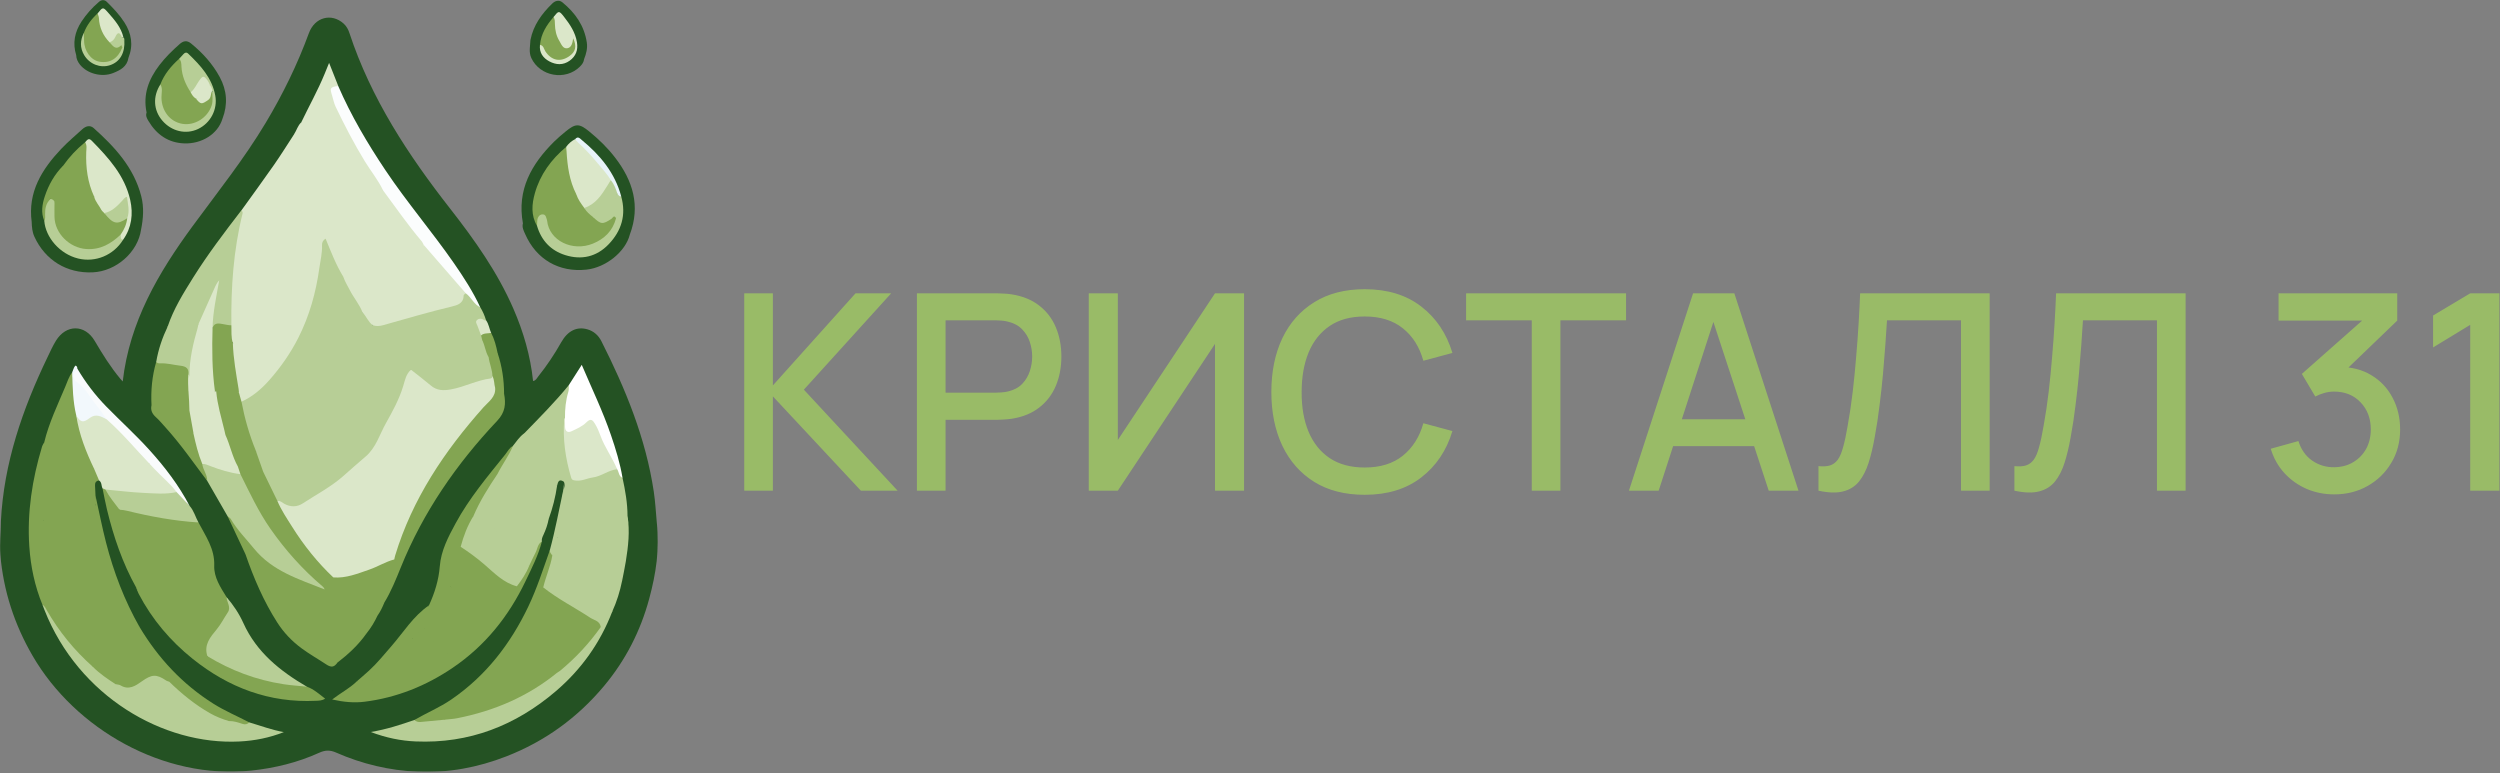 <?xml version="1.0" encoding="UTF-8"?> <svg xmlns="http://www.w3.org/2000/svg" width="1824" height="564" viewBox="0 0 1824 564" fill="none"><rect x="0" y="0" width="1824" height="564" fill="#808080" stroke="none"/><g clip-path="url(#clip0_229_542)"><mask id="mask0_229_542" style="mask-type:luminance" maskUnits="userSpaceOnUse" x="0" y="0" width="480" height="563"><path d="M480 0H0V563H480V0Z" fill="white"></path></mask><g mask="url(#mask0_229_542)"><path d="M0.64 380.538C2.76 337.928 16.399 298.608 34.669 260.598C36.609 256.568 38.45 252.448 40.779 248.648C48.23 236.538 61.9 236.518 69.1 248.718C74.76 258.328 80.609 267.758 87.769 276.338C88.23 276.888 88.73 277.408 89.54 278.308C94.519 234.728 115.61 198.948 140.58 164.928C158.78 140.138 178.02 116.088 193.87 89.608C206.36 68.748 217 47.038 225.36 24.198C229.64 12.528 241.77 9.298 250.65 17.148C252.83 19.088 254.11 21.548 254.97 24.178C270.7 71.888 297.77 113.028 328.41 152.208C346.23 174.998 363 198.578 374.61 225.328C381.91 242.138 387 259.588 388.93 277.988C391.06 277.648 391.69 275.918 392.67 274.688C398.97 266.828 404.52 258.488 409.48 249.708C414.27 241.258 420.91 238.098 428.54 240.268C433.3 241.618 436.68 244.768 438.83 249.038C456.47 283.918 471.19 319.848 477.02 358.818C478.14 366.298 478.51 373.898 479.21 381.438C481.44 400.318 478.56 418.718 473.66 436.868C467.31 460.358 456.46 481.588 440.87 500.298C421.45 523.578 397.64 540.868 369.37 551.868C348.65 559.948 327.13 563.978 304.89 563.038C284.13 562.178 264.16 557.408 245.13 549.038C240.81 547.138 237.25 547.218 232.88 549.208C217.13 556.358 200.5 560.408 183.28 562.228C119.49 568.998 54.87 531.958 23.849 478.578C10.53 455.698 2.46 431.078 0.23 404.528C-0.45 396.458 0.62 388.528 0.66 380.538H0.65H0.64Z" fill="#245223"></path><path d="M381.518 162.938C377.058 138.498 387.728 119.818 404.228 103.398C406.848 100.788 409.708 98.398 412.558 96.048C419.968 89.948 422.548 89.948 429.858 95.888C436.828 101.568 443.248 107.808 448.738 114.928C461.768 131.838 467.418 150.188 459.528 171.128C456.378 183.638 442.038 195.218 427.848 196.728C407.868 198.848 391.318 189.298 383.208 170.888C382.108 168.398 380.698 165.868 381.528 162.928L381.518 162.938Z" fill="#245223"></path><path d="M23.119 161.959C20.199 140.069 30.589 123.499 44.729 108.559C49.499 103.519 54.859 99.039 59.989 94.339C62.549 91.989 65.669 91.059 68.359 93.459C83.799 107.289 97.679 122.259 103.059 143.179C105.159 151.329 104.549 159.399 102.929 167.499C100.599 183.959 84.849 197.899 67.679 198.699C48.739 199.589 32.919 189.829 25.059 172.619C23.489 169.169 23.249 165.609 23.119 161.969V161.959Z" fill="#245223"></path><path d="M106.949 82.087C104.189 68.957 108.469 57.747 116.319 47.487C120.669 41.797 125.759 36.837 131.099 32.127C133.719 29.817 136.349 29.227 139.369 31.687C147.849 38.607 155.099 46.577 160.319 56.227C165.619 66.007 166.329 76.187 162.319 86.627C158.849 98.017 147.009 105.037 134.499 104.627C122.789 104.237 114.179 98.187 108.279 88.207C107.179 86.357 106.089 84.427 106.959 82.117L106.949 82.087Z" fill="#245223"></path><path d="M387.02 29.169C389.14 18.449 395.22 10.079 402.85 2.659C405.02 0.549 407.78 -0.371 410.35 1.719C419.68 9.359 426.28 18.739 428.13 30.949C428.77 35.179 427.73 39.189 426.18 43.079C425.92 45.349 424.68 47.049 423.12 48.599C412.57 59.099 393.91 55.809 387.64 42.299C385.67 38.049 386.84 33.549 387.02 29.149H387.01L387.02 29.169Z" fill="#245223"></path><path d="M55.608 40.298C52.838 31.418 54.508 23.258 59.538 15.618C63.048 10.298 67.258 5.588 72.108 1.448C74.178 -0.322 75.898 -0.652 78.068 1.488C82.708 6.058 87.158 10.748 90.698 16.238C95.978 24.408 97.398 33.028 93.708 42.228C92.698 48.658 87.778 51.208 82.528 53.298C74.238 56.598 63.498 53.758 58.238 47.028C56.688 45.038 55.678 42.858 55.598 40.298H55.608Z" fill="#245223"></path><path d="M214.549 97.94C216.409 95.11 217.239 91.66 219.789 89.25C222.029 90.97 222.069 93.6 222.229 95.96C223.579 116.22 227.989 135.9 233.459 155.38C234.539 160.03 236.129 164.52 237.759 168.99C238.329 170.57 238.709 172.24 238.339 173.97C236.929 176.6 236.509 179.43 236.219 182.4C232.929 215.27 223.989 246.12 202.769 272.28C196.859 279.57 190.889 286.99 182.309 291.49C180.299 292.55 178.499 294.28 175.899 293.5C173.479 291.72 173.609 288.93 173.099 286.4C170.749 276.04 169.739 265.48 168.499 254.95C168.319 253.4 168.429 251.88 169.299 250.5C177.549 249.08 181.329 242.59 185.229 236.32C197.329 216.78 204.219 195.51 206.399 172.63C206.959 166.77 207.479 160.93 207.329 155.05C206.929 140.34 208.229 125.71 209.269 111.07C209.459 108.35 210.599 106.04 211.929 103.75C212.999 101.91 214.539 100.25 214.559 97.94H214.549Z" fill="#DBE7C9"></path><path d="M214.549 97.938C215.739 99.058 215.299 100.327 214.529 101.277C209.269 107.747 210.709 115.688 209.879 123.048C208.299 137.048 209.589 151.177 208.709 165.188C206.819 195.018 198.139 222.677 179.859 246.787C177.499 249.907 174.379 252.408 169.919 250.238C166.019 246.488 167.579 241.717 167.499 237.268C166.429 210.827 168.879 184.708 174.519 158.878C174.909 157.058 176.169 155.527 176.069 153.587C184.039 142.487 192.119 131.477 199.929 120.267C205.019 112.967 209.709 105.397 214.579 97.948H214.569L214.549 97.938Z" fill="#DBE7C9"></path><path d="M144.79 381.159C150 391.149 156.76 400.339 156.3 412.699C155.98 421.189 160.87 428.509 165.28 435.619C169.54 441.689 168.48 446.989 164 452.759C160.54 457.209 157.73 462.209 154.13 466.639C152.4 468.759 151.68 471.209 152.2 473.989C152.48 475.499 152.65 477.049 151.81 478.489C150.31 479.939 148.89 478.939 147.65 478.169C134.23 469.859 122.33 459.749 112 447.809C110.9 446.539 109.84 445.179 109.65 443.389C110.25 438.209 111.96 433.459 115.45 429.539C122.72 421.379 126.08 411.249 129.96 401.349C131.15 398.289 129.67 397.129 127.2 396.219C119.98 393.539 112.75 390.879 105.7 387.769C99.26 384.919 93.4 381.359 88.84 375.929C87.76 374.649 85.87 373.369 87.719 371.279C90.029 370.219 92.279 371.009 94.529 371.509C109.17 374.759 123.76 378.299 138.84 378.839C141.15 378.919 142.9 380.159 144.8 381.159V381.179L144.79 381.159Z" fill="#83A552"></path><path d="M179.141 404.47C174.781 395.2 170.411 385.93 166.051 376.65C169.221 376 169.701 378.82 171.011 380.54C179.581 391.86 187.881 403.43 199.831 411.63C206.761 416.37 214.301 419.92 222.021 423.08C225.871 424.66 229.831 425.96 232.711 427.53C222.311 417.99 211.941 407.28 202.721 395.45C190.941 380.33 182.371 363.4 174.231 346.19C173.321 344.24 172.331 342.3 172.821 340.04C174.281 336.88 176.821 337.15 179.391 338.15C183.641 339.79 188.041 341.07 192.061 343.28C195.621 346.85 196.661 351.83 199.101 356.04C200.711 358.82 202.031 361.75 203.451 364.64C213.771 385.51 227.531 403.88 243.851 420.39C252.221 429.26 261.711 436.84 271.261 444.35C272.921 445.65 275.031 446.58 275.521 448.98C273.341 453.67 270.701 458.08 267.421 462.1C265.931 463.16 264.451 462.56 263.021 461.98C242.521 453.54 221.921 445.31 202.331 434.84C200.581 433.9 198.721 433.04 197.851 431.04C197.751 426.26 195.161 422.94 192.061 419.48C187.681 414.57 183.051 409.81 179.141 404.47Z" fill="#83A552"></path><path d="M232.211 156.397C227.441 140.057 223.491 123.547 221.811 106.567C221.241 100.777 220.471 95.017 219.801 89.257C225.441 77.447 231.871 66.027 236.851 53.887C237.871 51.397 238.871 48.917 240.111 45.867C242.461 51.817 244.591 57.207 246.741 62.607C243.171 64.617 242.811 67.307 244.071 71.147C248.321 83.987 255.201 95.517 261.651 107.257C266.551 116.187 272.261 124.627 277.881 133.107C279.011 134.827 280.831 136.467 279.571 138.947C271.341 143.567 262.681 147.257 253.941 150.797C248.631 152.957 243.121 154.537 237.901 156.917C236.011 157.777 233.991 157.927 232.221 156.397H232.211Z" fill="#DBE7C9"></path><path d="M411.46 351.55C407.95 349.05 407.11 351.45 406.48 354.25C402.46 353.3 400.26 350.02 397.92 347.15C394.31 342.72 391.73 337.66 389.95 332.18C388.44 327.51 387.16 322.71 383.06 319.41C382.07 318.62 381.56 317.44 382.49 316.16C393.64 304.68 404.95 293.36 415.05 280.93C416.63 282.38 416.59 284.28 416.12 286.06C414.56 292.19 414.02 298.45 413.46 304.71C411.4 315.39 413.86 325.85 415.21 336.35C415.5 338.63 416.17 340.87 416.71 343.12C418.07 348.8 419.57 349.94 425.15 348.64C431.14 347.25 437.17 345.88 442.76 343.15C444.83 342.14 446.9 341.02 449.34 341.37C452.96 342.44 452.17 346.47 454.19 348.63C456.19 357.8 457.82 367.03 457.84 376.46C458.94 385.23 458.5 385.67 450.02 384.12C447.89 383.73 445.79 383.16 443.66 382.88C434.24 381.65 426.07 378.42 420.99 369.66C419.84 367.69 418.01 365.99 415.89 365.05C411.81 363.23 410.52 360.38 411.65 356.11C412.03 354.67 412.05 353.05 411.45 351.55H411.46Z" fill="#B7CE96"></path><path d="M72.29 350.56C70 350.82 69.2 352.17 69.34 354.37C69.51 356.82 69.57 359.28 69.69 361.73C70.06 363.77 70.19 365.81 69.96 367.87C69.33 368.86 68.35 368.67 67.48 368.47C57.54 366.14 48.94 369.29 40.94 374.93C38.78 376.45 36.37 377.53 34.14 378.91C32.95 379.65 31.61 380.29 30.52 378.63C29.16 375.93 28.91 373 28.86 370.06C28.7 358.34 28.56 346.61 29.94 334.94C30.43 330.82 31.44 326.79 32.27 322.73C35.67 308.63 41.95 295.63 47.53 282.37C49.06 278.74 50.21 274.87 52.67 271.66C54.16 272.7 53.99 274.28 54.12 275.8C54.88 284.63 55.3 293.49 56.87 302.23C57.56 310.42 60.6 317.98 63.2 325.66C65.03 331.03 67.18 336.28 69.69 341.38C70.42 344.49 73.95 346.8 72.26 350.58H72.27L72.29 350.56Z" fill="#83A552"></path><path d="M350.411 224.199C352.251 227.159 353.631 230.329 354.611 233.669C354.841 234.519 354.311 234.679 353.651 234.679C350.371 234.679 349.241 236.159 350.261 239.129C350.911 241.009 351.591 242.859 352.221 244.739C352.651 246.129 352.981 247.529 352.551 248.989C351.701 251.069 349.911 251.999 347.921 252.469C331.731 256.379 315.841 261.419 299.541 264.949C298.331 265.209 297.121 265.419 295.871 265.299C293.911 265.059 292.521 263.829 291.181 262.529C284.711 256.319 279.071 249.359 273.401 242.469C272.161 240.959 270.211 239.179 272.261 236.819C282.211 235.359 291.721 232.239 301.361 229.479C309.361 227.189 317.411 224.959 325.551 223.179C330.841 222.019 335.821 220.679 337.651 214.659C337.821 214.089 338.531 213.819 339.101 213.559C341.491 213.149 342.721 214.829 344.061 216.309C346.331 218.809 347.861 221.899 350.391 224.189H350.411V224.199Z" fill="#B7CE96"></path><path d="M446.708 446.188C437.948 469.018 424.138 488.368 405.638 504.208C376.188 529.418 342.258 542.668 303.128 540.948C292.358 540.478 281.838 538.328 270.488 534.078C282.268 532.078 292.308 528.758 302.288 525.308C309.618 524.758 316.978 524.638 324.288 523.848C350.398 520.638 374.288 511.478 396.128 496.878C399.348 494.718 402.158 492.028 405.468 490.028C416.208 482.048 425.288 472.408 433.448 461.858C434.768 460.148 436.008 458.378 437.398 456.708C440.378 453.098 442.158 448.608 445.678 445.398C445.938 445.168 446.248 445.218 446.518 445.418C446.738 445.588 446.808 445.848 446.738 446.188H446.718H446.708Z" fill="#B7CE96"></path><path d="M181.9 527.068C190.24 529.508 198.39 532.618 207.09 534.148C196.64 538.288 185.84 540.428 174.71 540.988C119.18 543.788 57.35 508.048 32.5 445.198C31.99 443.908 31.5 442.598 31 441.308C33.42 440.838 34.22 442.718 35.09 444.278C43.86 459.848 55.24 473.318 68.31 485.408C73.6 490.408 79.52 494.548 85.53 498.578C107.72 512.748 131.91 521.308 158.02 524.578C160.94 524.948 163.87 524.788 166.79 524.778C170.03 524.578 173.11 525.438 176.16 526.378C178.06 526.968 179.94 527.278 181.91 527.058H181.9V527.068Z" fill="#B7CE96"></path><path d="M446.71 446.19C442.92 449.22 441.58 454.07 438.31 457.48C429.54 451.02 420 445.77 410.78 440.02C405.35 436.64 399.46 433.77 395.54 428.37C395.48 422.5 398.76 417.5 399.88 411.93C400.33 409.66 401.17 407.5 401.85 405.28C403.75 401.11 402.99 396.07 406.13 392.3C408.02 391.44 409.5 392.34 410.65 393.62C416.22 399.86 423.82 403.17 430.72 407.4C436.08 410.69 441.8 413.48 447.68 415.79C451.59 417.34 453.78 419.69 453.85 423.9C452.29 431.59 449.98 439.03 446.71 446.16V446.19Z" fill="#B7CE96"></path><path d="M175.408 345.939C182.158 359.459 188.538 373.209 197.208 385.659C208.098 401.299 220.718 415.439 235.288 427.779C235.968 428.349 236.508 429.099 236.888 430.059C218.208 422.629 198.748 416.799 185.268 400.189C179.548 393.139 173.078 386.689 168.448 378.769C167.938 377.899 166.868 377.359 166.058 376.659C161.088 368.039 156.128 359.409 151.158 350.789C150.278 348.199 148.628 345.979 147.638 343.429C146.978 341.749 146.238 340.019 147.428 338.239C148.658 337.309 150.098 337.199 151.388 337.759C158.208 340.749 165.578 341.999 172.568 344.409C173.588 344.759 174.488 345.369 175.418 345.949H175.408V345.939Z" fill="#B7CE96"></path><path d="M87.209 371.899C91.899 378.239 97.809 383.049 105.129 386.019C112.549 389.029 119.979 392.009 127.469 394.829C131.339 396.279 132.489 398.859 130.919 402.549C127.689 410.179 125.819 418.469 120.489 425.079C116.009 430.639 112.069 436.409 110.419 443.479C108.859 444.049 108.309 442.899 107.549 441.919C104.259 437.829 101.909 433.159 99.339 428.639C89.339 410.719 82.819 391.479 78.009 371.619C76.779 366.529 75.849 361.369 74.789 356.239C75.699 355.519 76.519 355.959 77.339 356.449C80.789 361.509 85.549 365.719 87.239 371.909H87.219L87.209 371.899Z" fill="#83A552"></path><path d="M367.771 287.257C369.171 294.607 368.681 300.757 362.791 306.987C333.091 338.417 308.791 373.547 292.471 413.867C288.901 422.697 285.331 431.577 280.341 439.767C277.881 438.497 278.621 436.357 279.071 434.477C281.211 425.627 283.211 416.747 286.201 408.137C293.521 382.277 305.231 358.507 320.261 336.277C331.041 320.347 343.341 305.627 356.081 291.257C358.331 288.727 359.501 285.807 360.681 282.807C362.761 281.127 364.261 282.237 365.701 283.817C366.611 284.827 366.441 286.477 367.771 287.227V287.247V287.257Z" fill="#83A552"></path><path d="M176.028 153.588C176.998 154.108 177.188 154.938 176.938 155.938C170.298 182.668 168.468 209.868 168.818 237.308C167.738 238.388 166.378 238.528 165.008 238.288C161.498 237.668 158.018 237.058 154.748 239.198C153.808 238.228 153.638 236.978 153.758 235.738C154.638 226.808 155.718 217.928 157.998 209.788C154.778 217.118 150.998 224.838 148.068 232.928C147.508 234.488 146.998 236.238 144.938 236.578C138.358 231.208 132.448 231.538 125.838 237.618C124.858 238.518 123.988 239.788 122.338 238.918C122.248 238.868 122.218 238.678 122.228 238.548C122.238 238.398 122.328 238.258 122.378 238.108C126.688 225.348 133.738 213.998 140.818 202.688C151.508 185.598 163.728 169.558 176.008 153.578H176.018L176.028 153.588Z" fill="#B7CE96"></path><path d="M453.858 423.929C452.688 420.079 449.978 418.249 446.278 416.689C435.038 411.909 424.588 405.589 414.258 399.079C411.328 397.229 410.298 393.439 406.778 392.369C404.298 388.869 406.738 385.449 407.348 382.229C408.978 373.619 410.248 364.969 411.218 356.269C411.288 354.699 411.378 353.129 411.448 351.559C410.558 359.439 417.328 362.499 420.878 367.789C427.878 378.239 437.808 380.619 448.708 382.259C449.008 382.309 449.318 382.359 449.618 382.429C454.858 383.539 457.598 381.559 457.848 376.469C459.648 387.589 458.368 398.619 456.598 409.609C455.818 414.409 454.778 419.169 453.858 423.949V423.929Z" fill="#B7CE96"></path><path d="M350.41 224.199C345.68 222.039 343.87 216.869 339.83 213.989C337.91 213.579 336.57 212.279 335.35 210.879C326.26 200.399 316.79 190.279 308.32 179.269C299.26 167.659 290.15 156.079 281.72 143.989C280.64 142.439 278.76 141.149 279.43 138.789C275.86 131.249 270.53 124.799 266.2 117.719C258.29 104.789 251.36 91.379 244.82 77.749C243.64 75.279 243.16 72.469 242.33 69.829C240.54 64.059 240.71 63.749 246.71 62.629C256.11 84.329 268.09 104.579 281.22 124.199C296.86 147.579 315.2 168.969 331.22 192.059C338.34 202.339 345.14 212.809 350.39 224.199H350.4H350.41Z" fill="#FBFDFD"></path><path d="M151.3 478.727C148.61 470.407 153.36 464.927 158.18 459.077C161.25 455.357 163.47 450.867 166.21 446.797C168.74 443.047 165.47 439.387 165.27 435.637C170.21 441.377 174.4 447.587 177.54 454.537C187.14 475.847 204.35 489.587 223.89 501.007C219.58 503.067 215.08 501.797 210.81 501.287C191.1 498.927 172.69 492.377 155.3 482.887C153.56 481.937 151.63 481.097 151.3 478.747V478.727Z" fill="#B7CE96"></path><path d="M382.488 316.16C390.988 323.58 390.888 335.53 397.258 344.17C400.018 347.91 403.748 350.59 406.468 354.26C405.288 362.57 403.238 370.66 400.358 378.54C394.818 383.49 392.608 383.51 386.578 379.32C382.688 376.62 379.478 373.27 376.868 369.46C371.658 361.88 364.648 355.4 362.168 346.09C362.888 341.07 366.418 337.48 368.798 333.31C370.358 330.56 372.388 328.05 374.168 325.4C376.778 322.17 378.998 318.6 382.488 316.16Z" fill="#B7CE96"></path><path d="M395.368 395.068C392.728 405.288 387.918 414.618 383.398 424.068C371.178 449.618 353.998 471.108 330.458 487.108C310.918 500.388 289.448 509.038 265.928 511.988C258.308 512.938 250.618 512.208 242.348 510.348C248.508 505.598 254.848 502.318 259.988 497.448C263.708 494.998 267.908 497.008 271.788 496.108C273.848 497.948 275.928 498.748 278.898 497.878C295.918 492.838 312.158 486.158 327.018 476.348C338.288 469.338 348.358 460.898 357.308 451.118C364.288 443.698 370.828 435.938 376.208 427.268C379.228 422.228 382.958 417.598 384.978 411.968C386.818 407.108 389.488 402.648 391.448 397.838C392.078 396.268 392.838 394.258 395.358 395.088L395.368 395.068Z" fill="#83A552"></path><path d="M67.729 486.479C54.279 474.549 43.059 460.809 34.119 445.219C33.289 443.769 32.689 442.109 30.999 441.329C25.369 427.639 22.359 413.299 21.379 398.639C19.719 373.859 23.509 349.679 30.639 325.959C30.979 324.809 31.719 323.789 32.279 322.719C31.949 336.079 29.929 349.379 30.429 362.799C30.639 368.339 30.689 373.869 31.529 379.359C33.669 382.099 33.439 385.449 33.809 388.609C37.159 418.119 46.079 445.789 60.879 471.549C62.549 475.019 64.569 478.279 66.689 481.489C67.659 482.959 69.079 484.489 67.729 486.499H67.739L67.729 486.479Z" fill="#83A552"></path><path d="M395.371 395.067C392.201 396.857 392.181 400.457 390.721 403.217C389.081 406.337 387.641 409.567 386.101 412.747C385.251 413.067 384.431 412.747 384.131 412.027C380.241 402.817 371.721 397.917 364.931 391.447C361.171 387.857 356.681 384.997 353.101 381.157C350.901 378.777 347.661 378.417 345.101 376.747C344.101 374.797 345.121 373.117 345.991 371.537C350.291 363.727 354.651 355.937 359.501 348.457C360.301 347.217 361.041 345.707 362.931 345.797C367.141 355.697 374.291 363.607 380.661 372.067C383.441 375.757 387.271 378.047 390.921 380.607C392.421 381.667 394.171 381.507 395.721 380.457C397.151 379.507 398.521 378.507 400.341 378.507C399.611 382.597 398.241 386.487 396.491 390.247C395.801 391.747 395.051 393.277 395.341 395.047H395.361L395.371 395.067Z" fill="#B7CE96"></path><path d="M198.63 430.5C204.79 435.76 212.26 438.66 219.54 441.83C234.87 448.51 250.26 455.05 265.63 461.64C266.19 461.88 266.81 461.96 267.41 462.12C261.56 470.5 254.15 477.32 246.09 483.51C243.78 485.05 241.58 484.37 239.68 482.86C223.08 469.63 207.54 455.44 198.36 435.69C196.87 432.49 196.89 432.47 198.63 430.5Z" fill="#83A552"></path><path d="M151.291 478.729C168.481 489.209 186.991 496.149 206.891 499.199C212.511 500.059 218.211 500.409 223.871 500.989C228.911 502.769 232.761 506.339 237.221 509.729C234.991 511.219 232.751 511.199 230.541 511.299C196.531 512.959 166.801 501.699 140.601 480.709C124.311 467.659 110.951 451.909 101.211 433.309C100.431 431.819 99.931 430.189 99.301 428.629C103.481 433.219 105.691 439.279 110.401 443.469C121.701 457.929 135.441 469.549 151.301 478.729H151.291Z" fill="#83A552"></path><path d="M362.959 345.809C356.379 355.669 350.009 365.629 345.379 376.599C345.719 379.239 344.109 381.289 343.139 383.479C340.849 388.679 339.039 394.039 337.099 399.369C333.879 408.339 333.119 418.019 328.959 426.699C323.419 437.589 318.089 448.629 310.059 458.009C308.269 460.019 306.829 462.349 304.749 464.079C303.559 465.069 302.529 466.709 300.549 465.659C299.889 464.389 300.369 463.239 301.049 462.209C305.469 455.619 308.709 448.329 312.989 441.659C317.139 432.629 320.089 423.199 320.859 413.299C321.759 401.649 327.069 391.699 332.419 381.819C342.319 363.519 355.699 347.649 368.669 331.529C370.389 329.399 371.589 326.739 374.199 325.379C371.249 332.619 366.439 338.839 362.979 345.799V345.819L362.959 345.809Z" fill="#83A552"></path><path d="M412.211 305.017C412.151 298.547 412.751 292.177 414.651 285.927C415.131 284.357 414.931 282.588 415.051 280.908C418.091 276.148 421.141 271.367 424.451 266.188C431.771 283.397 439.791 299.987 445.751 317.427C449.251 327.637 452.401 337.947 454.201 348.617C451.341 347.507 451.671 344.387 450.281 342.357C448.421 341.127 447.371 339.288 446.331 337.378C441.911 329.248 437.771 321.007 434.101 312.497C432.151 307.977 431.381 307.868 427.381 310.388C424.381 312.278 421.401 314.247 418.111 315.557C414.021 317.177 411.821 315.688 411.841 311.388C411.841 309.268 411.331 307.087 412.221 305.017H412.211Z" fill="white"></path><path d="M87.21 371.909C83.58 367.119 79.73 362.489 76.91 357.159C78.19 355.659 79.91 355.769 81.59 355.949C96.85 357.529 112.14 358.569 127.5 358.309C130.33 358.269 131.6 360.449 133.24 362.229C135.2 364.359 136.32 367.079 138.37 369.139C141.51 372.629 142.57 377.219 144.81 381.189C127.15 380.079 109.83 376.879 92.67 372.669C90.86 372.219 89.08 371.979 87.23 371.909H87.21Z" fill="#B7CE96"></path><path d="M402.949 405.397C401.609 413.367 398.189 420.737 396.349 428.557C396.299 435.137 392.589 440.547 390.299 446.337C387.459 453.487 383.799 460.337 379.949 467.037C372.729 479.137 364.699 490.637 354.659 500.607C346.299 508.917 336.929 515.947 326.829 522.017C325.699 522.697 323.659 522.847 324.849 525.047C318.889 525.607 312.939 526.157 306.979 526.747C305.189 526.927 303.639 526.507 302.289 525.327C311.209 520.117 320.819 516.177 329.389 510.277C354.509 493.027 372.369 469.897 385.409 442.627C391.759 429.357 396.179 415.407 401.099 401.617C402.609 402.447 403.339 403.657 402.949 405.397Z" fill="#83A552"></path><path d="M128.86 359.019C120.92 360.789 112.87 359.989 104.89 359.619C95.531 359.179 86.231 357.999 76.9 357.149C76.18 356.849 75.471 356.539 74.76 356.239C73.831 354.389 74.38 351.899 72.3 350.559C71.111 347.759 69.921 344.969 68.731 342.169C72.18 339.489 76.311 339.819 80.26 339.729C89.531 339.529 98.841 340.229 107.97 338.019C109.09 337.849 110.14 338.149 110.96 338.899C116.96 344.379 122.67 350.179 128.22 356.109C128.93 356.869 129.57 357.839 128.85 358.999V359.019H128.86Z" fill="#DBE7C9"></path><path d="M287.699 408.177C284.669 417.427 282.429 426.877 280.119 436.307C279.799 437.597 279.679 438.697 280.339 439.837C279.009 443.057 277.529 446.187 275.519 449.037C264.049 440.607 252.749 431.957 243.199 421.267C243.779 420.447 244.639 420.057 245.579 419.997C258.659 419.147 270.289 413.677 282.059 408.567C283.879 407.787 285.699 406.637 287.699 408.137V408.157V408.177Z" fill="#83A552"></path><path d="M110.55 295.718C109.98 284.978 110.95 274.398 113.97 264.038C121.16 262.598 128.05 264.408 134.91 266.138C138.83 267.128 138.73 270.448 138.69 273.618C138.7 280.028 138.41 286.458 139.66 292.818C140.05 294.768 139.95 296.788 139.31 298.718C137.91 301.768 135.37 301.768 132.67 301.058C130.14 300.388 127.75 299.318 125.3 298.398C120.54 296.618 115.71 295.238 110.55 295.718Z" fill="#83A552"></path><path d="M137.35 273.517C138.06 269.107 136.1 267.327 131.72 266.837C126.76 266.287 121.91 264.827 116.85 265.107C115.75 265.167 114.72 264.977 113.98 264.037C115.5 254.977 118.43 246.357 122.41 238.097C122.96 238.717 123.68 238.587 123.93 238.007C126.56 232.277 132.02 232.127 137.1 231.297C141.14 230.637 143.87 232.227 144.82 236.377C146.17 237.867 145.77 239.597 145.28 241.187C142.28 250.947 140.59 260.937 139.57 271.057C139.5 271.827 139.19 272.547 138.75 273.187C138.36 273.647 137.88 273.757 137.34 273.487H137.35V273.517Z" fill="#B7CE96"></path><path d="M110.55 295.729C112.85 293.689 115.41 293.489 118.22 294.549C122.51 296.149 126.83 297.669 131.15 299.159C133.42 299.939 135.71 301.229 138.13 299.559C140.25 300.879 140.37 303.119 140.63 305.229C141.04 308.739 142.09 312.139 142.4 315.659C143.83 321.519 145.18 327.389 147.08 333.129C147.65 334.859 148.49 336.629 147.58 338.519C148.07 342.819 151.33 346.319 151.14 350.809C141.21 337.629 131.79 324.029 120.68 311.759C118.4 309.239 116.22 306.589 113.7 304.329C111.04 301.939 109.74 299.289 110.53 295.739H110.55V295.729Z" fill="#83A552"></path><path d="M181.9 527.068C180.45 528.408 178.98 528.838 176.92 528.148C173.75 527.098 170.54 526.008 167.1 526.098C159.94 525.748 153.88 522.578 148.01 518.798C138.77 512.868 130.21 506.128 122.66 498.118C113.01 487.788 104.9 476.308 97.65 464.208C96.5 462.298 94.89 460.298 96.43 457.798C98.15 456.358 99.93 455.938 101.83 457.478C115.47 480.248 133.1 499.168 155.64 513.388C164.02 518.678 173.14 522.498 181.9 527.058H181.89L181.9 527.068Z" fill="#83A552"></path><path d="M198.631 430.499C198.191 435.589 201.521 439.319 203.811 443.179C211.111 455.499 221.121 465.519 232.021 474.689C234.491 476.769 236.991 478.819 239.351 481.009C241.291 482.799 243.491 483.619 246.091 483.499C243.881 486.889 241.571 487.109 238.061 484.779C232.031 480.779 225.721 477.239 219.891 472.909C212.871 467.709 206.991 461.519 202.291 454.179C192.351 438.649 185.131 421.849 179.141 404.469C182.491 405.919 184.441 408.929 186.791 411.449C189.401 414.249 191.551 417.499 194.371 420.039C197.621 422.949 199.391 426.109 198.621 430.479H198.641L198.631 430.499Z" fill="#83A552"></path><path d="M128.859 359.017C124.219 352.807 118.139 347.967 112.879 342.357C111.719 341.127 110.549 339.887 109.399 338.657C103.699 335.377 99.609 330.277 95.338 325.537C89.379 318.907 82.918 312.777 76.969 306.157C71.249 299.737 66.489 292.557 61.239 285.777C59.629 283.707 57.819 281.867 55.748 280.247C52.688 277.847 52.188 271.537 54.758 268.747C55.269 268.187 55.858 268.447 56.379 268.857C62.358 279.007 69.499 288.397 77.678 296.737C88.028 307.317 99.028 317.267 108.969 328.257C120.299 340.767 130.489 354.107 138.349 369.137C135.179 365.777 132.029 362.397 128.859 359.037H128.849L128.859 359.017Z" fill="#F9FBFC"></path><path d="M312.949 441.68C311.489 448.97 306.929 454.72 303.359 460.95C302.449 462.55 301.559 464.14 300.659 465.74C300.719 469.66 297.399 471.56 295.339 474.06C289.659 480.98 283.569 487.55 277.019 493.68C275.579 495.03 274.249 496.7 271.919 496.36C268.249 500.17 263.879 496.24 259.969 497.44C263.079 494.71 266.229 492.03 269.289 489.24C275.219 483.81 280.249 477.54 285.529 471.49C294.399 461.31 301.519 449.5 312.959 441.68H312.949Z" fill="#83A552"></path><path d="M56.37 268.85C52.65 271.96 52.61 276.48 56.25 278.94C62.41 283.11 65.53 289.88 70.15 295.39C72.95 298.73 75.31 302.46 77.88 306C77.16 306.44 76.35 306.49 75.65 306.16C71.62 304.22 68.12 304.88 64.38 307.38C60.28 310.13 57.07 308.38 55.65 303.24C53.17 292.85 52.95 282.25 52.68 271.66C53.11 270.54 53.47 269.38 53.98 268.28C54.26 267.67 55 266.65 55.14 266.71C55.98 267.09 56.53 267.81 56.36 268.85H56.37Z" fill="#F2F8FC"></path><path d="M101.828 457.489C99.888 457.089 98.198 458.099 96.368 458.399C94.818 458.559 94.198 457.379 93.458 456.379C81.228 430.529 72.868 403.519 69.198 375.109C68.908 372.819 68.658 370.489 69.588 368.249C69.628 366.069 69.658 363.899 69.698 361.719C72.228 373.099 74.468 384.559 77.368 395.839C82.908 417.399 90.798 438.079 101.828 457.489Z" fill="#83A552"></path><path d="M367.768 287.259C365.868 288.359 365.868 286.439 365.438 285.609C364.528 283.839 363.498 282.489 361.258 282.819C358.258 280.759 359.428 277.199 358.228 274.499C357.608 269.849 355.038 265.509 355.878 260.599C357.588 257.939 360.408 257.989 363.068 257.629C366.298 267.239 367.748 277.119 367.778 287.249H367.768V287.259Z" fill="#83A552"></path><path d="M363.06 257.639C361.98 261.159 358.25 258.529 356.48 260.469C351.8 257.659 352.29 252.859 351.88 248.409C351.58 247.169 351.28 245.939 350.98 244.689C352.72 241.139 355.46 241.699 358.36 242.869C360.76 247.519 362.04 252.539 363.06 257.639Z" fill="#83A552"></path><path d="M402.95 405.398C402.35 404.128 401.04 403.208 401.1 401.618C405.19 386.658 407.96 371.408 411.23 356.258C411.83 367.468 409.39 378.308 407.3 389.198C407.09 390.248 406.96 391.308 406.79 392.368C404.89 396.538 405.28 401.358 402.97 405.408H402.96L402.95 405.398Z" fill="#B7CE96"></path><path d="M358.349 242.887C355.869 243.397 353.129 242.857 350.969 244.707C350.119 242.417 349.279 240.127 348.419 237.837C347.859 236.327 346.419 234.717 348.269 233.297C349.709 232.187 351.439 232.337 352.979 233.367C353.489 233.707 353.969 234.127 354.609 233.667C356.659 236.407 356.959 239.867 358.339 242.877L358.349 242.887Z" fill="#DBE7C9"></path><path d="M391.798 164.757C387.308 157.127 388.008 148.917 390.218 141.057C394.058 127.367 402.188 116.278 413.068 107.188C415.458 109.638 415.208 112.927 415.368 115.877C415.828 124.457 418.148 132.527 421.198 140.447C422.638 144.197 424.838 147.537 427.098 150.837C428.818 153.537 431.278 155.548 433.578 157.717C437.398 160.607 441.478 160.797 445.828 158.277C447.778 157.157 449.858 155.947 450.388 159.677C448.008 170.777 440.328 176.868 430.168 179.878C419.498 183.028 409.958 180.397 402.338 172.007C400.098 169.537 399.138 166.417 398.268 163.247C397.808 161.537 397.768 159.007 395.518 158.938C393.398 158.877 393.558 161.337 393.008 162.857C392.738 163.597 392.458 164.298 391.788 164.768V164.747L391.798 164.757Z" fill="#83A552"></path><path d="M391.801 164.769C392.081 162.649 391.601 160.429 392.711 158.409C393.471 157.019 394.551 156.369 396.071 156.409C397.591 156.449 398.151 157.529 398.521 158.789C398.741 159.529 399.091 160.249 399.171 161.009C400.691 175.609 417.651 183.839 432.591 177.739C441.011 174.309 447.051 168.399 449.441 159.309C449.271 153.849 450.241 148.379 449.421 142.919C449.501 142.459 449.701 142.029 450.001 141.649C451.891 140.739 452.081 142.979 453.251 143.399C456.991 156.779 453.481 168.379 444.111 178.179C435.301 187.389 424.291 189.889 412.321 186.099C401.841 182.789 394.941 175.439 391.801 164.769Z" fill="#B7CE96"></path><path d="M420.448 141.7C415.418 131.87 413.998 121.23 413.348 110.4C413.288 109.33 413.178 108.26 413.078 107.17C414.798 104.74 416.988 102.88 419.628 101.5C421.538 101.8 423.058 102.92 424.288 104.23C428.158 108.31 431.908 112.51 435.798 116.58C436.538 117.36 436.978 118.35 437.008 119.48C437.088 128.17 431.888 134.12 426.288 139.77C424.818 141.24 422.878 142.55 420.458 141.69H420.448V141.7Z" fill="#DBE7C9"></path><path d="M436.309 119.418C431.749 113.958 426.989 108.688 421.689 103.918C420.909 103.228 420.309 102.318 419.629 101.518C421.679 99.048 423.149 101.058 424.599 102.248C437.979 113.288 448.709 126.188 453.269 143.378C451.839 143.538 451.319 142.338 450.529 141.538C447.249 139.258 447.239 134.938 444.699 132.198C442.979 129.118 440.499 126.608 438.429 123.778C437.459 122.448 436.119 121.288 436.309 119.388V119.408V119.418Z" fill="#E8F3F8"></path><path d="M46.078 120.87C50.638 114.43 55.968 108.71 62.108 103.75C65.088 105.03 64.548 107.78 64.528 110.11C64.478 117.81 64.638 125.47 66.658 132.98C67.498 136.11 68.578 139.13 69.718 142.15C70.438 144.66 71.778 146.88 73.078 149.12C73.958 150.62 75.378 152.13 73.968 154.09C72.538 155.02 71.018 154.92 69.498 154.47C59.878 151.58 49.888 150.28 40.158 147.88C38.698 147.38 37.438 146.61 36.658 145.21C36.508 138.2 39.468 132.2 42.738 126.29C43.778 124.43 45.488 122.99 46.088 120.86H46.078V120.87Z" fill="#83A552"></path><path d="M68.658 143.387C63.898 133.077 62.518 122.197 62.918 110.967C63.008 108.557 63.608 106.007 62.098 103.757C63.458 102.377 64.558 100.237 66.898 102.627C79.188 115.147 90.988 128.057 94.998 145.857C97.308 156.167 96.078 166.117 89.768 175.007C86.688 175.737 87.238 173.397 86.968 171.727C88.188 167.277 91.238 163.487 91.648 158.747C92.758 153.947 91.888 149.187 91.378 144.417C91.218 143.197 90.938 142.007 90.518 140.857C87.848 133.707 86.508 133.597 80.928 138.637C77.618 141.637 74.298 145.877 68.648 143.377L68.658 143.387Z" fill="#DBE7C9"></path><path d="M88.028 171.178C88.298 172.588 87.488 174.488 89.768 175.008C82.788 186.248 69.618 191.688 56.998 188.608C43.518 185.308 33.268 173.108 32.308 161.198C32.408 157.558 31.398 153.888 32.498 150.268C33.218 147.928 33.738 145.368 36.928 145.148C38.218 145.328 39.178 145.988 39.768 147.158C42.288 150.288 41.088 153.978 41.198 157.418C41.548 167.598 48.758 177.248 58.548 179.448C66.688 181.268 74.468 180.188 81.348 174.858C83.338 173.318 84.988 170.938 88.018 171.208L88.028 171.178Z" fill="#B7CE96"></path><path d="M36.938 145.139C33.568 148.129 32.838 152.129 32.908 156.309C32.928 157.989 33.228 159.639 32.308 161.179C29.748 155.139 30.788 148.969 32.698 143.219C35.458 134.869 39.778 127.209 46.068 120.859C46.368 124.099 43.718 126.069 42.588 128.689C40.288 134.039 38.798 139.639 36.938 145.119V145.139Z" fill="#83A552"></path><path d="M116.991 61.589C119.841 54.119 124.821 48.219 130.641 42.949C133.811 43.439 133.661 46.219 133.791 48.239C134.241 54.749 136.711 60.479 139.761 66.059C140.861 67.959 142.071 69.779 143.691 71.269C147.661 74.639 150.351 73.949 152.651 68.959C153.331 67.469 154.321 66.829 155.601 67.039C156.871 79.239 153.611 85.749 144.101 90.069C131.711 95.699 117.691 87.609 116.401 74.039C116.011 69.889 116.181 65.719 116.951 61.599H116.971L116.991 61.589Z" fill="#83A552"></path><path d="M139.131 67.328C135.371 61.598 132.751 55.498 132.391 48.508C132.291 46.608 132.391 44.438 130.661 42.948C131.701 41.818 132.761 40.698 133.781 39.548C134.861 38.338 136.001 37.888 137.341 39.168C146.331 47.778 154.701 56.858 157.061 69.698C158.921 79.798 153.591 89.858 144.441 94.148C135.611 98.288 125.231 95.868 118.501 88.088C111.931 80.498 111.361 70.398 117.011 61.578C118.871 64.608 117.781 67.918 117.801 71.078C117.891 80.978 124.071 88.898 133.121 90.368C142.111 91.818 151.501 85.888 154.421 76.958C155.571 73.478 154.801 69.928 154.911 66.408C153.441 65.368 152.811 63.738 152.001 62.258C151.721 61.708 151.481 61.138 151.111 60.638C148.801 57.398 148.101 57.368 145.841 60.528C144.771 62.028 143.851 63.638 142.721 65.088C141.821 66.248 141.141 67.868 139.141 67.308V67.328H139.131Z" fill="#B7CE96"></path><path d="M393.961 32.749C394.701 24.699 398.761 18.279 403.901 12.379C406.461 13.479 406.041 15.859 406.251 17.939C406.701 22.439 407.661 26.769 410.311 30.549C412.771 34.069 414.111 33.959 416.141 30.259C416.751 29.139 416.781 27.089 418.601 27.509C420.091 27.849 420.041 29.719 420.311 31.039C421.361 36.239 418.791 40.989 413.701 43.409C408.001 46.109 402.251 45.099 398.601 40.739C396.601 38.349 395.381 35.509 393.981 32.769H393.971L393.961 32.749Z" fill="#83A552"></path><path d="M393.958 32.747C396.658 33.147 396.788 35.767 397.908 37.477C402.278 44.157 408.808 45.547 415.288 41.047C419.988 37.777 420.928 33.837 418.178 27.937C417.768 31.157 417.038 34.627 414.038 35.187C410.638 35.837 409.448 32.057 408.008 29.677C405.828 26.087 404.978 21.977 404.878 17.747C404.838 15.897 404.918 14.047 403.888 12.377C407.628 7.707 407.858 7.617 411.478 12.217C415.848 17.807 419.808 23.657 420.968 30.927C421.858 36.487 420.168 41.027 415.638 44.277C410.888 47.687 405.688 47.417 400.778 44.777C396.158 42.277 393.348 38.397 393.958 32.757H393.968L393.958 32.747Z" fill="#DBE7C9"></path><path d="M61.181 23.997C63.3 18.397 66.82 13.777 71.221 9.777C73.421 10.227 73.51 12.077 73.63 13.717C74.081 19.957 76.74 25.197 80.671 29.887C82.4 32.097 84.21 33.497 87.38 32.347C90.831 31.107 89.621 34.027 89.841 35.617C87.311 44.507 79.29 47.827 71.451 46.087C64.391 44.517 59.35 36.307 60.41 28.077C60.581 26.727 60.56 25.297 61.191 24.017H61.181V23.997Z" fill="#83A552"></path><path d="M79.879 30.837C75.169 25.917 72.499 20.117 72.179 13.247C72.129 12.077 71.559 10.937 71.219 9.787C75.029 4.977 75.119 4.897 79.099 9.447C83.769 14.767 88.439 20.127 90.059 27.347C88.999 27.707 87.809 27.257 86.519 26.007C84.359 27.687 84.099 31.967 79.889 30.857H79.879V30.837Z" fill="#DBE7C9"></path><path d="M61.18 24C61.23 25.84 61.3 27.68 61.33 29.52C61.39 37.13 66.28 43.92 72.49 45C80.21 46.35 86.03 42.78 89.18 34.77C90.76 33.2 87.29 30.24 90.71 29.17C91.37 38.51 87.57 45.17 80.21 47.58C73.29 49.85 65.41 46.9 61.44 40.26C58.26 34.97 58.37 29.47 61.2 24H61.19H61.18Z" fill="#B7CE96"></path><path d="M90.689 29.178C89.179 30.778 90.789 33.218 89.159 34.778C88.859 34.198 88.819 32.708 88.439 33.068C84.249 37.088 82.259 33.258 79.879 30.838C81.929 30.238 83.239 28.928 84.129 26.988C85.409 24.158 86.959 22.678 88.769 26.688C89.009 27.228 89.209 27.938 90.049 27.338C90.629 27.828 90.839 28.448 90.689 29.188V29.178Z" fill="#B7CE96"></path><path d="M176.19 293.069C184.28 289.369 190.76 283.859 196.69 277.119C205.01 267.649 212.09 257.489 217.73 246.319C225.79 230.369 230.52 213.349 232.98 195.689C233.76 190.059 235.2 184.529 234.94 178.759C234.85 176.899 235.77 175.169 237.55 174.129C239.69 174.679 240.12 176.639 240.74 178.279C243.74 186.319 247.65 193.919 251.53 201.549C254.56 208.309 258.47 214.589 262.31 220.909C263.6 223.039 265.82 224.989 264.84 227.999C262.33 229.389 261.39 231.799 260.61 234.359C256.94 246.459 253.52 258.629 247.48 269.869C238.56 286.489 227.22 301.079 212.85 313.359C206.87 318.459 201.3 323.969 193.8 326.929C191.22 327.949 188.84 329.479 185.88 328.679C185.19 328.279 184.63 327.729 184.33 327.009C180.36 317.129 177.61 306.879 175.35 296.489C175.08 295.269 175.17 294.029 176.17 293.049H176.18L176.19 293.069Z" fill="#B7CE96"></path><path d="M250.539 202.009C245.109 193.229 241.469 183.609 237.549 174.109C235.769 168.199 233.989 162.289 232.199 156.399C237.929 156.979 242.349 153.259 247.389 151.649C254.669 149.309 261.679 146.109 268.759 143.169C270.869 142.289 273.019 141.34 274.549 139.49C275.979 137.76 277.609 137.629 279.419 138.799C288.699 151.239 297.479 164.069 307.569 175.899C308.249 176.699 308.629 177.78 309.149 178.71C307.009 185.19 304.609 191.1 296.789 193.07C288.139 195.24 279.879 198.909 270.959 200.149C268.949 200.429 267.399 201.989 265.589 202.779C260.489 205.019 255.329 206.589 250.539 202.009Z" fill="#DBE7C9"></path><path d="M176.189 293.069C178.489 305.169 181.819 316.959 186.469 328.369C189.779 333.119 192.429 338.089 192.009 344.149C187.709 342.579 183.369 341.089 179.109 339.419C176.949 338.579 174.999 337.789 173.539 340.379C170.639 340.159 170.579 337.529 169.849 335.699C167.359 329.539 165.249 323.239 163.049 316.959C160.589 308.579 158.529 300.099 156.939 291.509C156.549 289.409 156.009 287.269 157.479 285.319C163.279 283.409 168.829 284.759 174.359 286.549C174.969 288.729 175.569 290.899 176.179 293.079H176.189V293.069Z" fill="#83A552"></path><path d="M174.378 286.55C168.748 287.41 163.298 285.5 157.728 285.58C157.098 285.84 156.598 285.69 156.188 285.14C153.668 279.33 153.828 273.05 153.408 266.95C152.908 259.73 153.238 252.44 153.308 245.18C153.338 243.06 153.128 240.78 155.078 239.2C156.598 234.97 160.018 236.02 163.028 236.53C164.958 236.86 166.838 237.36 168.818 237.31C169.008 241.63 168.478 246.02 169.888 250.25C170.228 261.58 172.298 272.69 174.088 283.85C174.238 284.74 174.268 285.65 174.368 286.55H174.378Z" fill="#83A552"></path><path d="M359.291 274.52C360.811 277.12 360.421 280.16 361.251 282.91C361.871 289.65 356.451 293.02 352.821 297.09C324.321 329.08 300.821 364.01 288.261 405.48C287.991 406.36 287.871 407.28 287.671 408.17C281.251 409.83 275.651 413.46 269.421 415.59C260.891 418.51 252.501 422.02 243.171 421.28C231.561 410.29 221.651 397.91 213.171 384.39C209.311 378.24 205.201 372.23 202.371 365.49C204.251 363.91 205.881 365.15 207.451 366.01C212.461 368.76 216.931 367.93 221.801 365.1C235.861 356.93 248.901 347.43 260.921 336.52C267.121 330.88 272.701 324.82 275.451 316.58C277.201 311.32 281.071 307.14 283.451 302.09C287.751 293.03 292.011 283.97 295.471 274.54C296.321 272.22 297.111 269.78 300.121 269.34C304.881 271.33 308.561 274.94 312.361 278.2C317.961 283 323.851 284.08 330.811 282.38C338.751 280.42 346.231 276.96 354.281 275.42C355.941 275.1 357.531 274.46 359.261 274.48V274.5L359.291 274.52Z" fill="#DBE7C9"></path><path d="M299.869 269.77C296.199 272.88 295.419 277.63 294.179 281.7C291.239 291.36 286.369 300.22 281.579 308.74C276.939 316.99 274.319 326.76 266.589 333.23C261.059 337.86 255.709 342.72 250.279 347.48C241.349 355.3 230.839 360.77 220.999 367.22C216.659 370.06 212.009 370.05 207.389 367.54C205.809 366.67 204.469 365.15 202.379 365.46C198.919 358.36 195.469 351.27 192.009 344.16C190.159 338.9 188.319 333.63 186.469 328.38C197.519 325.36 205.779 318.07 214.009 310.64C228.959 297.18 240.759 281.43 249.299 263.21C254.219 252.7 256.709 241.35 260.509 230.46C261.199 228.47 261.609 226.28 264.519 228.01C268.709 229.74 270.339 233.53 271.959 237.33C272.949 241.26 276.129 243.69 278.559 246.55C283.809 252.72 288.819 259.15 295.219 264.23C297.279 265.66 300.289 266.3 299.859 269.8V269.78L299.869 269.77Z" fill="#B7CE96"></path><path d="M164.371 317.068C167.891 324.658 169.401 333.038 173.551 340.388C174.171 342.238 174.791 344.108 175.411 345.958C167.771 344.988 160.451 342.768 153.311 339.978C151.431 339.248 149.671 338.338 147.581 338.508C144.571 331.318 142.791 323.768 141.121 316.188C142.641 314.718 144.491 314.948 146.371 315.128C152.381 315.698 158.361 316.428 164.351 317.078L164.371 317.068Z" fill="#DBE7C9"></path><path d="M412.208 305.02C412.228 307.18 412.228 309.33 412.268 311.5C412.328 314.62 414.208 315.92 416.808 314.72C420.698 312.92 424.918 311.11 427.818 308.15C431.188 304.69 432.658 306.86 434.088 309.19C435.768 311.92 437.038 314.95 438.128 317.97C441.258 326.56 446.848 333.91 450.248 342.35C443.858 342.97 438.818 347.53 432.478 348.37C428.398 348.91 424.618 351.11 420.298 350.62C418.698 350.44 417.298 350.49 416.718 348.52C412.548 334.56 410.488 320.34 411.678 305.76C411.698 305.5 412.018 305.26 412.198 305.02H412.208Z" fill="#DBE7C9"></path><path d="M69.6 368.247C70.7 375.177 71.66 382.137 72.93 389.027C77.11 411.847 84.49 433.627 94.19 454.667C94.44 455.217 94.53 455.837 94.7 456.427C93.53 459.147 91.19 458.657 89.18 458.097C84.47 456.807 80.42 457.887 76.71 460.847C75.13 462.107 73.28 462.897 71.39 463.527C68.03 464.647 65.47 466.547 63.84 469.797C63.15 471.187 62.34 472.987 60.09 472.327C55.27 466.027 52.42 458.667 49.19 451.547C40.48 432.337 35.35 412.087 32.65 391.237C32.14 387.317 31.03 383.367 31.57 379.307C37.89 374.247 44.86 370.027 52.36 367.317C57.8 365.357 64.02 364.937 69.62 368.207V368.227L69.6 368.247Z" fill="#83A552"></path><path d="M55.678 303.229C58.868 308.239 60.648 308.639 65.468 304.969C70.008 301.509 73.898 303.919 77.888 305.989C89.248 316.039 98.958 327.689 109.388 338.649C106.268 341.199 102.288 340.889 98.788 341.109C88.788 341.739 78.718 340.879 68.728 342.159C62.748 329.719 57.708 316.979 55.668 303.219L55.678 303.229Z" fill="#DBE7C9"></path><path d="M271.959 237.298C268.639 234.878 267.339 230.818 264.519 227.978C262.289 222.008 257.989 217.208 255.159 211.568C253.579 208.398 251.579 205.428 250.539 201.988C256.689 204.198 261.999 203.388 267.899 199.828C272.539 197.038 278.779 196.938 284.269 195.528C289.169 194.258 293.669 191.828 298.689 190.778C301.559 190.178 304.309 189.158 304.669 184.958C304.869 182.748 307.579 180.768 309.149 178.668C319.369 190.428 329.599 202.198 339.819 213.948C339.279 214.488 338.299 215.008 338.299 215.558C338.239 221.298 333.849 222.638 329.699 223.628C312.849 227.638 296.249 232.558 279.589 237.238C276.979 237.968 274.499 238.168 271.939 237.278V237.298H271.959Z" fill="#DBE7C9"></path><path d="M299.878 269.77C298.328 267.92 296.788 266.05 295.238 264.2C306.558 262.18 317.588 258.99 328.658 255.98C334.708 254.34 340.798 252.78 346.888 251.27C348.878 250.78 350.798 250.37 351.878 248.41C353.948 252.22 354.098 256.77 356.488 260.47C357.048 265.2 359.188 269.62 359.298 274.43C359.128 275.21 358.898 276.01 357.988 276.12C347.958 277.35 338.958 282.3 329.068 284.09C323.668 285.07 318.788 285.08 314.308 281.26C309.628 277.28 304.698 273.58 299.878 269.77Z" fill="#B7CE96"></path><path d="M378.798 466.719C385.568 454.429 390.858 441.449 396.348 428.559C407.018 437.049 419.208 443.189 430.568 450.649C433.548 452.609 437.668 452.969 438.318 457.479C429.828 469.479 419.888 480.129 408.548 489.469C407.968 489.949 407.268 490.289 406.628 490.689C397.578 486.329 389.258 480.849 381.668 474.229C379.368 472.219 377.488 470.079 378.808 466.709L378.798 466.719Z" fill="#83A552"></path><path d="M378.8 466.709C379.12 470.439 381.53 472.559 384.34 474.679C390.44 479.269 396.02 484.609 403.45 487.169C405.18 487.769 406.42 488.749 406.62 490.699C385.16 508.209 360.5 518.699 333.51 524.029C330.66 524.589 327.74 524.709 324.84 525.039C323.89 524.629 322.93 524.219 321.48 523.589C323.95 522.139 326.17 520.899 328.34 519.569C349.31 506.769 365.42 489.299 377.68 468.129C377.98 467.609 378.44 467.179 378.81 466.699H378.8V466.709Z" fill="#83A552"></path><path d="M60.07 472.367C63.61 466.457 68.9 463.177 75.06 460.067C80.41 457.347 84.85 454.927 90.74 457.217C92.15 457.767 93.44 457.087 94.69 456.447C95.25 457.107 95.82 457.747 96.38 458.407C100.47 467.997 106.81 476.177 112.92 484.487C116.2 488.947 119.94 493.077 123.46 497.357C121.44 498.787 119.99 497.087 118.43 496.357C113.61 494.087 109.09 493.567 104.89 497.767C102.79 499.847 99.9 500.727 97.27 501.997C94.72 503.217 92.25 503.277 89.83 501.697C88.15 500.597 86.22 500.067 84.42 499.227C78.54 495.417 72.69 491.527 67.74 486.487C66 481.347 61.44 477.727 60.09 472.377H60.08L60.07 472.367Z" fill="#83A552"></path><path d="M84.401 499.22C85.581 499.48 86.961 499.44 87.931 500.04C94.001 503.77 98.971 500.32 103.421 497.15C110.671 492 114.021 491.57 121.341 496.59C121.941 497 122.741 497.1 123.451 497.36C132.501 506.16 142.201 514.11 153.211 520.37C157.611 522.87 162.261 524.7 167.091 526.12C147.981 526.28 130.001 521.2 112.471 514.17C102.581 510.21 93.141 505.36 84.391 499.23L84.401 499.22Z" fill="#B7CE96"></path><path d="M155.091 239.177C154.621 254.677 154.711 270.147 156.831 285.557C156.651 287.637 154.991 287.517 153.781 287.187C149.641 286.057 145.571 286.387 141.431 287.167C139.071 287.607 137.531 286.837 137.761 283.987C138.051 280.477 137.311 276.937 138.201 273.447C138.281 261.807 140.921 250.627 144.121 239.527C144.411 238.507 144.581 237.427 144.821 236.387C148.941 227.157 153.041 217.917 157.181 208.697C157.851 207.207 158.731 205.817 159.941 204.527C157.921 216.077 155.351 227.467 155.071 239.177H155.081H155.091Z" fill="#DBE7C9"></path><path d="M327.768 426.778C331.578 417.808 332.238 407.878 336.128 398.938C338.378 398.368 339.888 399.798 341.568 400.888C350.938 406.918 358.538 415.128 367.468 421.738C370.558 424.028 374.778 424.398 377.098 427.778C372.978 435.318 367.708 441.978 361.698 448.098C360.528 449.288 359.418 450.558 358.288 451.788C356.048 453.358 353.938 451.958 352.328 450.918C342.508 444.568 334.398 436.398 327.758 426.768L327.768 426.778Z" fill="#83A552"></path><path d="M377.078 427.76C367.318 425.2 360.558 418.01 353.338 411.78C347.868 407.07 342.118 402.85 336.098 398.94C338.208 391.09 341.018 383.54 345.358 376.61C349.338 376.04 351.948 378.39 354.668 380.76C360.778 386.12 366.928 391.43 373.198 396.62C376.838 399.64 379.208 403.93 383.528 406.34C385.638 407.51 383.178 411.38 386.108 412.76C383.938 418.27 380.678 423.12 377.098 427.78V427.76H377.078Z" fill="#B7CE96"></path><path d="M327.77 426.78C332.92 431.15 337.15 436.45 341.97 441.13C346.7 445.71 351.35 450.53 358.29 451.79C349.37 461.72 339.52 470.52 327.74 476.97C326.51 477.12 325.15 477.42 324.13 476.63C317.55 471.48 311.18 466.13 309.16 457.42C316.68 448 321.99 437.24 327.76 426.77L327.77 426.78Z" fill="#83A552"></path><path d="M309.15 457.43C312.46 462 314.89 467.19 319.32 470.98C321.97 473.25 324.24 475.93 327.72 476.99C322.14 481.66 315.75 485.01 309.21 488C299 492.68 288.5 496.66 277.66 499.66C274.57 500.51 272.02 500.62 271.91 496.37C282.75 487.34 291.68 476.52 300.66 465.75C304.34 463.85 306.17 460.05 309.15 457.44V457.43Z" fill="#83A552"></path><path d="M138.231 273.449C138.251 276.829 138.301 280.209 138.291 283.589C138.281 285.539 138.771 286.399 141.011 285.769C145.641 284.469 150.301 283.709 154.851 286.259C155.581 286.669 156.321 286.209 156.861 285.559H157.751C158.611 295.249 161.441 304.519 163.711 313.909C163.971 314.959 164.171 316.009 164.411 317.049C163.761 318.439 162.731 318.389 161.341 318.229C154.631 317.449 147.911 316.829 141.181 316.159C140.181 310.619 139.191 305.069 138.201 299.529C138.181 290.839 136.811 282.209 137.401 273.509C137.691 273.499 137.991 273.469 138.271 273.449H138.261H138.231Z" fill="#DBE7C9"></path><path d="M436.309 119.418C439.559 123.308 443.049 127.008 445.649 131.398C443.299 140.518 437.479 146.928 429.669 151.768C428.629 152.418 427.389 152.788 426.279 151.708C423.949 148.588 421.659 145.458 420.449 141.698C429.729 137.118 434.319 129.188 436.309 119.418Z" fill="#DBE7C9"></path><path d="M426.28 151.718C434.62 148.998 438.98 142.178 443.26 135.258C444.05 133.968 444.84 132.688 445.64 131.398C448.1 134.378 449.42 137.918 450.52 141.558L450.14 141.648C449.78 148.218 441.43 157.558 434.82 158.798C434.05 158.948 433.31 158.798 432.65 158.338C430.2 156.438 427.84 154.448 426.27 151.708H426.28V151.718Z" fill="#B7CE96"></path><path d="M432.668 158.327C441.058 155.447 447.128 150.127 450.158 141.637C451.588 147.577 451.928 153.477 449.468 159.277C448.128 156.317 446.818 159.197 446.168 159.617C439.698 163.897 438.458 163.847 432.668 158.327Z" fill="#B7CE96"></path><path d="M88.028 171.177C80.978 177.827 73.278 182.397 62.898 181.687C50.868 180.867 40.018 170.407 39.758 158.257C39.668 154.557 39.758 150.847 39.778 147.147C45.218 146.647 50.258 148.587 55.428 149.727C61.668 151.107 67.948 152.327 74.208 153.617C75.528 153.157 76.268 154.047 77.058 154.837C78.298 156.677 80.348 157.627 81.908 159.117C84.198 161.297 86.618 161.897 89.408 159.957C90.378 159.277 91.488 158.517 92.828 159.197C92.338 163.647 90.588 167.567 88.028 171.177Z" fill="#83A552"></path><path d="M76.078 155.458C75.458 154.848 74.838 154.238 74.218 153.628C72.548 150.118 69.588 147.308 68.668 143.398C74.328 143.188 78.398 140.158 81.648 135.878C85.258 131.138 86.718 131.208 89.738 136.458C91.028 138.708 92.538 140.858 92.608 143.588C89.818 148.678 85.528 152.248 80.658 155.188C79.198 156.068 77.688 156.868 76.068 155.458H76.078Z" fill="#DBE7C9"></path><path d="M76.08 155.458C81.59 154.358 85.28 150.568 88.89 146.748C90.02 145.538 90.84 144.028 92.6 143.578C93.28 148.778 94.82 153.958 92.83 159.198C85.33 164.178 82.62 163.568 76.07 155.458H76.08Z" fill="#B7CE96"></path><path d="M139.119 67.328C141.969 65.108 143.269 61.748 145.279 58.908C147.999 55.068 148.699 54.998 151.589 58.928C152.209 59.778 152.579 60.818 153.049 61.758C151.839 68.448 147.999 72.288 142.889 71.898C141.059 70.838 140.039 69.118 139.109 67.318L139.119 67.328Z" fill="#DBE7C9"></path><path d="M142.898 71.89C148.408 70.64 150.358 65.82 153.058 61.75C153.768 63.26 154.978 64.58 154.888 66.4C153.318 68.34 154.478 71.24 151.718 73.08C147.178 76.13 146.528 76.39 142.898 71.89Z" fill="#DBE7C9"></path></g><path d="M543 358V214H563.9V281.2L624.2 214H650.2L586.5 284.3L654.9 358H628.1L563.9 289.2V358H543ZM668.98 358V214H727.18C728.58 214 730.31 214.07 732.38 214.2C734.45 214.27 736.41 214.47 738.28 214.8C746.28 216.07 752.95 218.8 758.28 223C763.68 227.2 767.71 232.5 770.38 238.9C773.05 245.3 774.38 252.37 774.38 260.1C774.38 267.83 773.05 275 770.38 281.4C767.71 287.8 763.68 293.1 758.28 297.3C752.95 301.5 746.28 304.23 738.28 305.5C736.41 305.77 734.41 305.97 732.28 306.1C730.21 306.23 728.51 306.3 727.18 306.3H689.88V358H668.98ZM689.88 286.5H726.38C727.71 286.5 729.18 286.43 730.78 286.3C732.45 286.17 734.01 285.93 735.48 285.6C739.75 284.6 743.18 282.77 745.78 280.1C748.38 277.37 750.25 274.23 751.38 270.7C752.51 267.17 753.08 263.63 753.08 260.1C753.08 256.57 752.51 253.07 751.38 249.6C750.25 246.07 748.38 242.97 745.78 240.3C743.18 237.57 739.75 235.7 735.48 234.7C734.01 234.3 732.45 234.03 730.78 233.9C729.18 233.77 727.71 233.7 726.38 233.7H689.88V286.5ZM907.67 358H886.47V250.9L815.57 358H794.37V214H815.57V321L886.47 214H907.67V358ZM995.68 361C981.28 361 969.01 357.87 958.88 351.6C948.75 345.27 940.98 336.47 935.58 325.2C930.25 313.93 927.58 300.87 927.58 286C927.58 271.13 930.25 258.07 935.58 246.8C940.98 235.53 948.75 226.77 958.88 220.5C969.01 214.17 981.28 211 995.68 211C1012.28 211 1026.01 215.2 1036.88 223.6C1047.81 232 1055.41 243.3 1059.68 257.5L1038.48 263.2C1035.68 253.13 1030.68 245.23 1023.48 239.5C1016.34 233.77 1007.08 230.9 995.68 230.9C985.48 230.9 976.98 233.2 970.18 237.8C963.38 242.4 958.25 248.83 954.78 257.1C951.38 265.37 949.68 275 949.68 286C949.61 297 951.28 306.63 954.68 314.9C958.15 323.17 963.28 329.6 970.08 334.2C976.95 338.8 985.48 341.1 995.68 341.1C1007.08 341.1 1016.34 338.23 1023.48 332.5C1030.68 326.7 1035.68 318.8 1038.48 308.8L1059.68 314.5C1055.41 328.7 1047.81 340 1036.88 348.4C1026.01 356.8 1012.28 361 995.68 361ZM1117.57 358V233.7H1069.67V214H1186.37V233.7H1138.47V358H1117.57ZM1188.47 358L1235.27 214H1265.37L1312.17 358H1290.47L1247.37 226.6H1252.77L1210.17 358H1188.47ZM1212.77 325.5V305.9H1287.97V325.5H1212.77ZM1326.75 358V340.1C1330.15 340.43 1332.95 340.27 1335.15 339.6C1337.42 338.87 1339.32 337.47 1340.85 335.4C1342.38 333.27 1343.68 330.2 1344.75 326.2C1345.88 322.2 1346.98 317.03 1348.05 310.7C1349.52 302.63 1350.75 294.33 1351.75 285.8C1352.75 277.27 1353.58 268.8 1354.25 260.4C1354.98 251.93 1355.58 243.77 1356.05 235.9C1356.52 228.03 1356.88 220.73 1357.15 214H1451.65V358H1430.75V233.7H1376.75C1376.42 239.03 1376.02 245 1375.55 251.6C1375.08 258.2 1374.52 265.2 1373.85 272.6C1373.18 280 1372.35 287.63 1371.35 295.5C1370.42 303.37 1369.22 311.27 1367.75 319.2C1366.55 326 1365.08 332.13 1363.35 337.6C1361.62 343.07 1359.28 347.63 1356.35 351.3C1353.42 354.9 1349.58 357.3 1344.85 358.5C1340.12 359.77 1334.08 359.6 1326.75 358ZM1469.72 358V340.1C1473.12 340.43 1475.92 340.27 1478.12 339.6C1480.39 338.87 1482.29 337.47 1483.82 335.4C1485.35 333.27 1486.65 330.2 1487.72 326.2C1488.85 322.2 1489.95 317.03 1491.02 310.7C1492.49 302.63 1493.72 294.33 1494.72 285.8C1495.72 277.27 1496.55 268.8 1497.22 260.4C1497.95 251.93 1498.55 243.77 1499.02 235.9C1499.49 228.03 1499.85 220.73 1500.12 214H1594.62V358H1573.72V233.7H1519.72C1519.39 239.03 1518.99 245 1518.52 251.6C1518.05 258.2 1517.49 265.2 1516.82 272.6C1516.15 280 1515.32 287.63 1514.32 295.5C1513.39 303.37 1512.19 311.27 1510.72 319.2C1509.52 326 1508.05 332.13 1506.32 337.6C1504.59 343.07 1502.25 347.63 1499.32 351.3C1496.39 354.9 1492.55 357.3 1487.82 358.5C1483.09 359.77 1477.05 359.6 1469.72 358ZM1703.03 360.7C1695.89 360.7 1689.19 359.37 1682.93 356.7C1676.66 353.97 1671.23 350.1 1666.63 345.1C1662.09 340.1 1658.79 334.2 1656.73 327.4L1676.93 321.8C1678.86 328 1682.23 332.77 1687.03 336.1C1691.83 339.37 1697.16 340.97 1703.03 340.9C1708.29 340.83 1712.93 339.6 1716.93 337.2C1720.93 334.8 1724.06 331.57 1726.33 327.5C1728.59 323.37 1729.73 318.63 1729.73 313.3C1729.73 305.3 1727.23 298.7 1722.23 293.5C1717.29 288.3 1710.83 285.7 1702.83 285.7C1700.56 285.7 1698.23 286.03 1695.83 286.7C1693.49 287.37 1691.29 288.23 1689.23 289.3L1679.43 272.8L1730.23 227.9L1732.43 233.9H1662.43V214H1749.03V233.9L1706.83 274.5L1706.63 267.7C1715.69 267.7 1723.56 269.73 1730.23 273.8C1736.89 277.8 1742.03 283.27 1745.63 290.2C1749.29 297.07 1751.13 304.77 1751.13 313.3C1751.13 322.5 1748.96 330.67 1744.63 337.8C1740.36 344.93 1734.59 350.53 1727.33 354.6C1720.13 358.67 1712.03 360.7 1703.03 360.7ZM1802.28 358V237L1775.18 253.5V230.2L1802.28 214H1823.58V358H1802.28Z" fill="#99BB67"></path></g><defs><clipPath id="clip0_229_542"><rect width="1823.58" height="563.19" fill="white"></rect></clipPath></defs></svg> 